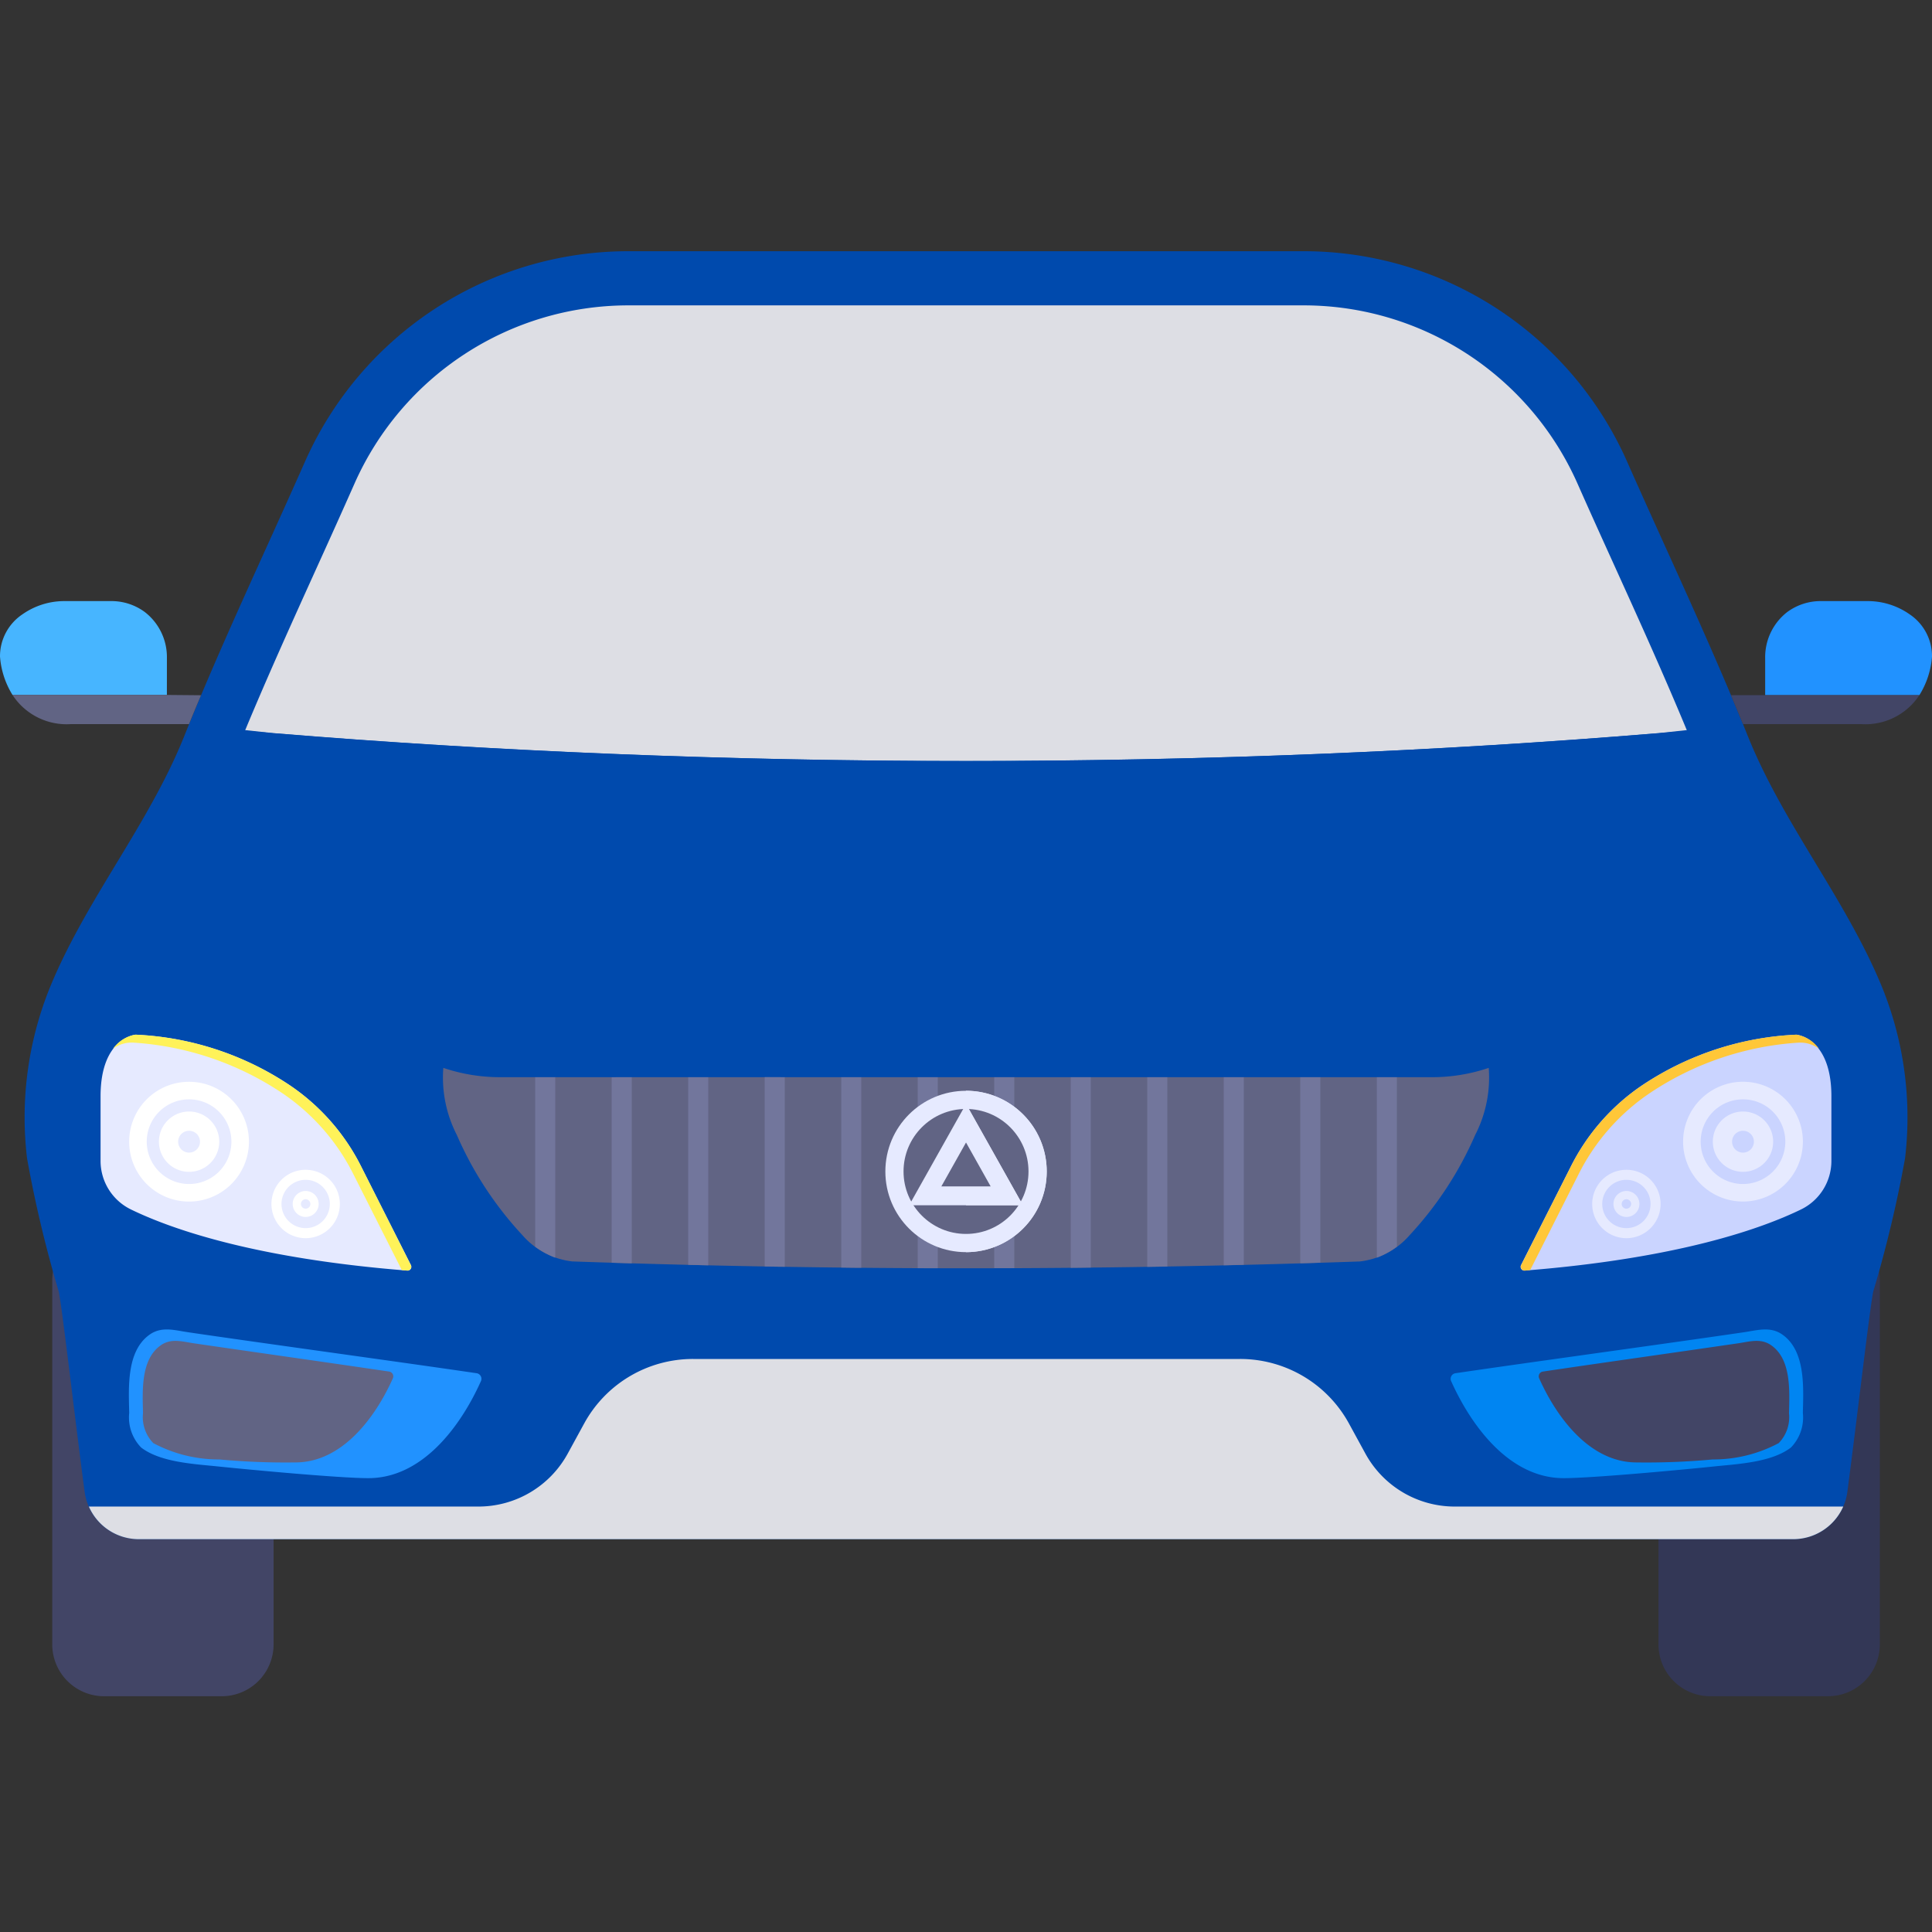 <svg xmlns="http://www.w3.org/2000/svg" width="100" height="100" viewBox="0 0 100 100">
  <rect x="0" y="0" width="100" height="100" fill="#333333" stroke="none"/>
  <g id="car-insurance" transform="translate(5554 -21582)">
    <g id="vehicle_3_" data-name="vehicle (3)" transform="translate(-5554 21466.051)">
      <g id="Group_201601" data-name="Group 201601" transform="translate(0 128.95)">
        <path id="Path_228458" data-name="Path 228458" d="M448.282,412.159h-6.088a2.683,2.683,0,0,1-2.684-2.684V390.634a2.683,2.683,0,0,1,2.684-2.684h6.088a2.683,2.683,0,0,1,2.684,2.684v18.842A2.683,2.683,0,0,1,448.282,412.159Z" transform="translate(-353.667 -337.363)" fill="#333756"/>
        <path id="Path_228459" data-name="Path 228459" d="M22.62,412.159H16.534a2.683,2.683,0,0,1-2.684-2.684V390.634a2.683,2.683,0,0,1,2.684-2.684h6.088a2.683,2.683,0,0,1,2.684,2.684v18.842A2.685,2.685,0,0,1,22.62,412.159Z" transform="translate(-11.145 -337.363)" fill="#424566"/>
        <g id="Group_201579" data-name="Group 201579" transform="translate(1.278)">
          <path id="Path_228460" data-name="Path 228460" d="M8.3,182.785c.168.729.859,6.744,1.344,10.381a2.823,2.823,0,0,0,2.8,2.449H98.082a2.823,2.823,0,0,0,2.8-2.449c.484-3.637,1.176-9.651,1.344-10.381a63.435,63.435,0,0,0,1.643-6.885,17.936,17.936,0,0,0-1.168-8.8c-1.867-4.582-5.119-8.449-6.967-13.043-1.93-4.8-4.156-9.475-6.248-14.205a18.294,18.294,0,0,0-16.731-10.9H37.776a18.3,18.3,0,0,0-16.731,10.9c-2.092,4.731-4.318,9.4-6.248,14.205-1.846,4.6-5.1,8.461-6.967,13.043a17.939,17.939,0,0,0-1.168,8.8A63.325,63.325,0,0,0,8.3,182.785Z" transform="translate(-6.541 -128.95)" fill="#004aad"/>
        </g>
        <g id="Group_201580" data-name="Group 201580" transform="translate(12.678 2.805)">
          <path id="Path_228462" data-name="Path 228462" d="M135.872,156.955c-.654-1.443-1.332-2.934-1.986-4.414a15.5,15.5,0,0,0-14.162-9.231H84.744a15.505,15.505,0,0,0-14.166,9.231c-.654,1.479-1.328,2.971-1.982,4.412-1.24,2.74-2.516,5.559-3.686,8.377,11.83,1.02,24.358,1.564,37.323,1.564s25.493-.545,37.321-1.564c-1.166-2.816-2.439-5.635-3.682-8.375Z" transform="translate(-64.91 -143.31)" fill="#dddee4"/>
        </g>
        <g id="Group_201582" data-name="Group 201582" transform="translate(78.709 40.552)">
          <path id="Path_228464" data-name="Path 228464" d="M403,348.51l2.561-5.07a11.046,11.046,0,0,1,3.783-4.289,15.632,15.632,0,0,1,7.912-2.57s1.811.145,1.811,3.188v3.34a2.794,2.794,0,0,1-1.566,2.514c-2.055,1-6.371,2.537-14.309,3.168A.194.194,0,0,1,403,348.51Z" transform="translate(-402.983 -336.578)" fill="#cad4ff"/>
          <g id="Group_201581" data-name="Group 201581" transform="translate(3.703 2.438)">
            <path id="Path_228465" data-name="Path 228465" d="M449.122,349.05a3.1,3.1,0,1,0,3.1,3.1A3.1,3.1,0,0,0,449.122,349.05Zm0,5.293a2.191,2.191,0,1,1,2.191-2.191A2.193,2.193,0,0,1,449.122,354.343Z" transform="translate(-441.317 -349.05)" fill="#e6eaff"/>
            <path id="Path_228466" data-name="Path 228466" d="M455.471,356.94a1.561,1.561,0,1,0,1.561,1.561A1.561,1.561,0,0,0,455.471,356.94Zm0,2.127a.565.565,0,1,1,.565-.566A.565.565,0,0,1,455.471,359.067Z" transform="translate(-447.666 -355.399)" fill="#e6eaff"/>
            <path id="Path_228467" data-name="Path 228467" d="M423.71,372.38a1.77,1.77,0,1,0,1.77,1.77A1.769,1.769,0,0,0,423.71,372.38Zm0,3.02a1.25,1.25,0,1,1,1.25-1.25A1.251,1.251,0,0,1,423.71,375.4Z" transform="translate(-421.94 -367.823)" fill="#e6eaff"/>
            <path id="Path_228468" data-name="Path 228468" d="M428.234,378a.672.672,0,1,0,.672.672A.674.674,0,0,0,428.234,378Zm0,.916a.244.244,0,1,1,.242-.244A.244.244,0,0,1,428.234,378.916Z" transform="translate(-426.462 -372.346)" fill="#e6eaff"/>
          </g>
          <path id="Path_228469" data-name="Path 228469" d="M417.27,336.57a15.588,15.588,0,0,0-7.912,2.572,11.027,11.027,0,0,0-3.785,4.287l-2.559,5.072a.2.2,0,0,0,.189.281c.094-.006.187-.016.281-.025l2.488-4.926a11.007,11.007,0,0,1,3.785-4.289,15.611,15.611,0,0,1,7.578-2.555,1.637,1.637,0,0,1,1.08.3l.012.01A1.774,1.774,0,0,0,417.27,336.57Z" transform="translate(-402.991 -336.57)" fill="#ffc738"/>
        </g>
        <g id="Group_201584" data-name="Group 201584" transform="translate(5.205 40.552)">
          <path id="Path_228470" data-name="Path 228470" d="M42.717,348.51l-2.561-5.07a11.046,11.046,0,0,0-3.783-4.289,15.632,15.632,0,0,0-7.912-2.57s-1.811.145-1.811,3.188v3.34a2.794,2.794,0,0,0,1.566,2.514c2.055,1,6.371,2.537,14.309,3.168A.194.194,0,0,0,42.717,348.51Z" transform="translate(-26.65 -336.578)" fill="#e6eaff"/>
          <g id="Group_201583" data-name="Group 201583" transform="translate(1.48 2.438)">
            <path id="Path_228471" data-name="Path 228471" d="M34.23,352.152a3.1,3.1,0,1,0,3.1-3.1A3.1,3.1,0,0,0,34.23,352.152Zm.91,0a2.191,2.191,0,1,1,2.191,2.191A2.193,2.193,0,0,1,35.14,352.152Z" transform="translate(-34.23 -349.05)" fill="#fff"/>
            <path id="Path_228472" data-name="Path 228472" d="M43.681,356.94a1.561,1.561,0,1,0,1.561,1.561A1.561,1.561,0,0,0,43.681,356.94Zm0,2.127a.565.565,0,1,1,.564-.566A.565.565,0,0,1,43.681,359.067Z" transform="translate(-40.579 -355.399)" fill="#fff"/>
            <path id="Path_228473" data-name="Path 228473" d="M71.94,374.15a1.77,1.77,0,1,0,1.77-1.77A1.768,1.768,0,0,0,71.94,374.15Zm.52,0a1.25,1.25,0,1,1,1.25,1.25A1.251,1.251,0,0,1,72.46,374.15Z" transform="translate(-64.575 -367.823)" fill="#fff"/>
            <path id="Path_228474" data-name="Path 228474" d="M78.232,378a.672.672,0,1,0,.674.672A.673.673,0,0,0,78.232,378Zm0,.916a.244.244,0,1,1,.244-.244A.244.244,0,0,1,78.232,378.916Z" transform="translate(-69.097 -372.346)" fill="#fff"/>
          </g>
          <path id="Path_228475" data-name="Path 228475" d="M31.148,336.57a15.588,15.588,0,0,1,7.912,2.572,11.028,11.028,0,0,1,3.785,4.287L45.4,348.5a.2.2,0,0,1-.189.281c-.094-.006-.188-.016-.281-.025l-2.488-4.926a11.006,11.006,0,0,0-3.785-4.289,15.611,15.611,0,0,0-7.578-2.555,1.637,1.637,0,0,0-1.08.3l-.012.01A1.774,1.774,0,0,1,31.148,336.57Z" transform="translate(-29.338 -336.57)" fill="#fff259"/>
        </g>
        <g id="Group_201585" data-name="Group 201585" transform="translate(75.082 55.816)">
          <path id="Path_228476" data-name="Path 228476" d="M384.665,416.984a.292.292,0,0,0-.227.4c1.053,2.352,3.035,5.031,5.828,5.031,1.52,0,6.3-.451,7.819-.609,1.2-.125,2.945-.207,3.945-.977a2.23,2.23,0,0,0,.617-1.789c.027-1.277.156-3.18-1.041-4.043-.637-.459-1.307-.236-2.018-.133C395.7,415.436,388.549,416.412,384.665,416.984Z" transform="translate(-384.413 -414.723)" fill="#0085f2"/>
          <path id="Path_228477" data-name="Path 228477" d="M408.015,419.321a.251.251,0,0,0-.2.35c.91,2.035,2.627,4.354,5.043,4.354a37.409,37.409,0,0,0,3.943-.154,7.188,7.188,0,0,0,3.414-.846,1.928,1.928,0,0,0,.533-1.549c.023-1.105.135-2.752-.9-3.5-.551-.4-1.131-.205-1.746-.115C414.744,418.352,411.379,418.823,408.015,419.321Z" transform="translate(-403.231 -417.147)" fill="#424566"/>
        </g>
        <g id="Group_201586" data-name="Group 201586" transform="translate(6.67 55.816)">
          <path id="Path_228478" data-name="Path 228478" d="M52.15,416.984a.292.292,0,0,1,.227.4c-1.053,2.352-3.035,5.031-5.828,5.031-1.52,0-6.3-.451-7.819-.609-1.2-.125-2.945-.207-3.945-.977a2.23,2.23,0,0,1-.617-1.789c-.027-1.277-.156-3.18,1.041-4.043.637-.459,1.307-.236,2.018-.133C41.113,415.436,48.263,416.412,52.15,416.984Z" transform="translate(-34.15 -414.723)" fill="#2192ff"/>
          <path id="Path_228479" data-name="Path 228479" d="M50.546,419.321a.251.251,0,0,1,.2.35c-.91,2.035-2.627,4.354-5.043,4.354a37.41,37.41,0,0,1-3.943-.154,7.187,7.187,0,0,1-3.414-.846,1.928,1.928,0,0,1-.533-1.549c-.023-1.105-.135-2.752.9-3.5.551-.4,1.131-.205,1.746-.115C43.818,418.352,47.185,418.823,50.546,419.321Z" transform="translate(-37.081 -417.147)" fill="#616484"/>
        </g>
        <path id="Path_228480" data-name="Path 228480" d="M475.251,222.36a3.77,3.77,0,0,0-2.211-.68h-2.328a2.917,2.917,0,0,0-1.787.564,2.953,2.953,0,0,0-1.145,2.379v1.926h7.981a4.383,4.383,0,0,0,.654-2A2.609,2.609,0,0,0,475.251,222.36Z" transform="translate(-376.415 -203.568)" fill="#2192ff"/>
        <path id="Path_228481" data-name="Path 228481" d="M458.7,246.622c.213.5.418.994.623,1.494h6.123a3.336,3.336,0,0,0,3.008-1.5h-9.461Z" transform="translate(-369.108 -223.637)" fill="#424566"/>
        <path id="Path_228482" data-name="Path 228482" d="M8.639,224.623a2.949,2.949,0,0,0-1.147-2.379,2.9,2.9,0,0,0-1.787-.564H3.379a3.774,3.774,0,0,0-2.211.68A2.613,2.613,0,0,0,0,224.545a4.378,4.378,0,0,0,.648,1.992h7.99Z" transform="translate(0 -203.568)" fill="#47b5ff"/>
        <path id="Path_228483" data-name="Path 228483" d="M11.31,246.55H3.32a3.337,3.337,0,0,0,3.016,1.51h6.121c.2-.5.412-1,.621-1.494Z" transform="translate(-2.672 -223.581)" fill="#616484"/>
        <g id="Group_201587" data-name="Group 201587" transform="translate(4.6 57.339)">
          <path id="Path_228484" data-name="Path 228484" d="M114.356,430.159a2.829,2.829,0,0,1-2.588,1.688H26.134a2.819,2.819,0,0,1-2.584-1.688H43.711a5.266,5.266,0,0,0,4.629-2.75l.842-1.541a6.414,6.414,0,0,1,5.637-3.348H83.139a6.418,6.418,0,0,1,5.637,3.348l.842,1.541a5.27,5.27,0,0,0,4.629,2.75Z" transform="translate(-23.55 -422.52)" fill="#dddee4"/>
        </g>
        <g id="Group_201588" data-name="Group 201588" transform="translate(9.781 24.477)">
          <path id="Path_228486" data-name="Path 228486" d="M127.609,254.582l-1.359.146-.135.016h-.041c-11.373.938-23.372,1.437-35.774,1.437s-24.4-.5-35.778-1.437H54.48l-.135-.016-1.359-.146-2.906-.312s5.527,18.278,16.09,18.278h48.253c10.563,0,16.086-18.278,16.086-18.278Z" transform="translate(-50.08 -254.27)" fill="#004aad"/>
        </g>
        <g id="Group_201600" data-name="Group 201600" transform="translate(22.893 42.272)">
          <g id="Group_201590" data-name="Group 201590">
            <g id="Group_201589" data-name="Group 201589">
              <path id="Path_228488" data-name="Path 228488" d="M171.371,345.38a9.13,9.13,0,0,1-2.928.482H120.191a9.177,9.177,0,0,1-2.93-.482,6.492,6.492,0,0,0,.7,3.473,18.328,18.328,0,0,0,3.385,5.176,4.046,4.046,0,0,0,2.582,1.369q10.2.354,20.389.355T164.7,355.4a4.028,4.028,0,0,0,2.584-1.369,18.342,18.342,0,0,0,3.385-5.176A6.48,6.48,0,0,0,171.371,345.38Z" transform="translate(-117.208 -345.38)" fill="#616484"/>
              <path id="Path_228489" data-name="Path 228489" d="M283.057,345.39a9.193,9.193,0,0,1-2.928.482H256v9.889h0q10.2,0,20.385-.355a4.036,4.036,0,0,0,2.586-1.369,18.375,18.375,0,0,0,3.385-5.174A6.524,6.524,0,0,0,283.057,345.39Z" transform="translate(-228.892 -345.388)" fill="none"/>
            </g>
          </g>
          <g id="Group_201592" data-name="Group 201592" transform="translate(4.807 0.484)">
            <g id="Group_201591" data-name="Group 201591">
              <path id="Path_228490" data-name="Path 228490" d="M142.859,347.86v9.34a4.347,4.347,0,0,1-1.039-.568V347.86Z" transform="translate(-141.82 -347.86)" fill="#72769c"/>
              <path id="Path_228491" data-name="Path 228491" d="M163.139,347.86v9.633l-1.039-.031v-9.6Z" transform="translate(-158.139 -347.86)" fill="#72769c"/>
              <path id="Path_228492" data-name="Path 228492" d="M183.409,347.86v9.735c-.346-.006-.693-.014-1.039-.025V347.86Z" transform="translate(-174.45 -347.86)" fill="#72769c"/>
              <path id="Path_228493" data-name="Path 228493" d="M203.689,347.86v9.811c-.348,0-.693-.01-1.039-.016v-9.8Z" transform="translate(-190.769 -347.86)" fill="#72769c"/>
              <path id="Path_228494" data-name="Path 228494" d="M223.967,347.86v9.863c-.346,0-.691-.006-1.037-.012V347.86Z" transform="translate(-207.088 -347.86)" fill="#72769c"/>
              <path id="Path_228495" data-name="Path 228495" d="M244.239,347.86v9.885c-.346,0-.693,0-1.039,0V347.86Z" transform="translate(-223.399 -347.86)" fill="#72769c"/>
            </g>
            <path id="Path_228496" data-name="Path 228496" d="M264.519,347.86v9.883c-.346,0-.693,0-1.039,0V347.86Z" transform="translate(-239.718 -347.86)" fill="#72769c"/>
            <path id="Path_228497" data-name="Path 228497" d="M284.789,347.86v9.852c-.346.006-.691.008-1.039.012V347.86Z" transform="translate(-256.029 -347.86)" fill="#72769c"/>
            <path id="Path_228498" data-name="Path 228498" d="M305.069,347.86v9.8c-.346.006-.693.014-1.039.016V347.86Z" transform="translate(-272.348 -347.86)" fill="#72769c"/>
            <path id="Path_228499" data-name="Path 228499" d="M325.339,347.86v9.709c-.348.012-.693.02-1.039.025V347.86Z" transform="translate(-288.659 -347.86)" fill="#72769c"/>
            <path id="Path_228500" data-name="Path 228500" d="M345.619,347.86v9.6l-1.039.031V347.86Z" transform="translate(-304.978 -347.86)" fill="#72769c"/>
            <path id="Path_228501" data-name="Path 228501" d="M365.9,347.86v8.772a4.288,4.288,0,0,1-1.039.57V347.86Z" transform="translate(-321.297 -347.86)" fill="#72769c"/>
          </g>
          <g id="Group_201599" data-name="Group 201599" transform="translate(22.933 1.184)">
            <g id="Group_201595" data-name="Group 201595">
              <g id="Group_201593" data-name="Group 201593">
                <circle id="Ellipse_932" data-name="Ellipse 932" cx="4.176" cy="4.176" r="4.176" transform="translate(0 0.002)" fill="#e6eaff"/>
                <path id="Path_228502" data-name="Path 228502" d="M256,351.44v8.354a4.177,4.177,0,1,0,0-8.354Z" transform="translate(-251.824 -351.44)" fill="#e6eaff"/>
              </g>
              <g id="Group_201594" data-name="Group 201594" transform="translate(0.941 0.943)">
                <circle id="Ellipse_933" data-name="Ellipse 933" cx="3.234" cy="3.234" r="3.234" fill="#616484"/>
              </g>
            </g>
            <g id="Group_201598" data-name="Group 201598" transform="translate(1.23 0.682)">
              <g id="Group_201596" data-name="Group 201596">
                <path id="Path_228504" data-name="Path 228504" d="M243.865,354.94l-2.945,5.244h5.889Z" transform="translate(-240.92 -354.938)" fill="#e6eaff"/>
                <path id="Path_228505" data-name="Path 228505" d="M256,354.93v5.246h2.945Z" transform="translate(-253.055 -354.93)" fill="#e6eaff"/>
              </g>
              <g id="Group_201597" data-name="Group 201597" transform="translate(1.668 1.996)">
                <path id="Path_228506" data-name="Path 228506" d="M249.46,367.423l1.277-2.273,1.275,2.273Z" transform="translate(-249.46 -365.15)" fill="#616484"/>
              </g>
            </g>
          </g>
        </g>
      </g>
    </g>
    <rect id="Rectangle_192949" data-name="Rectangle 192949" width="100" height="100" transform="translate(-5554 21582)" fill="none"/>
  </g>
</svg>
